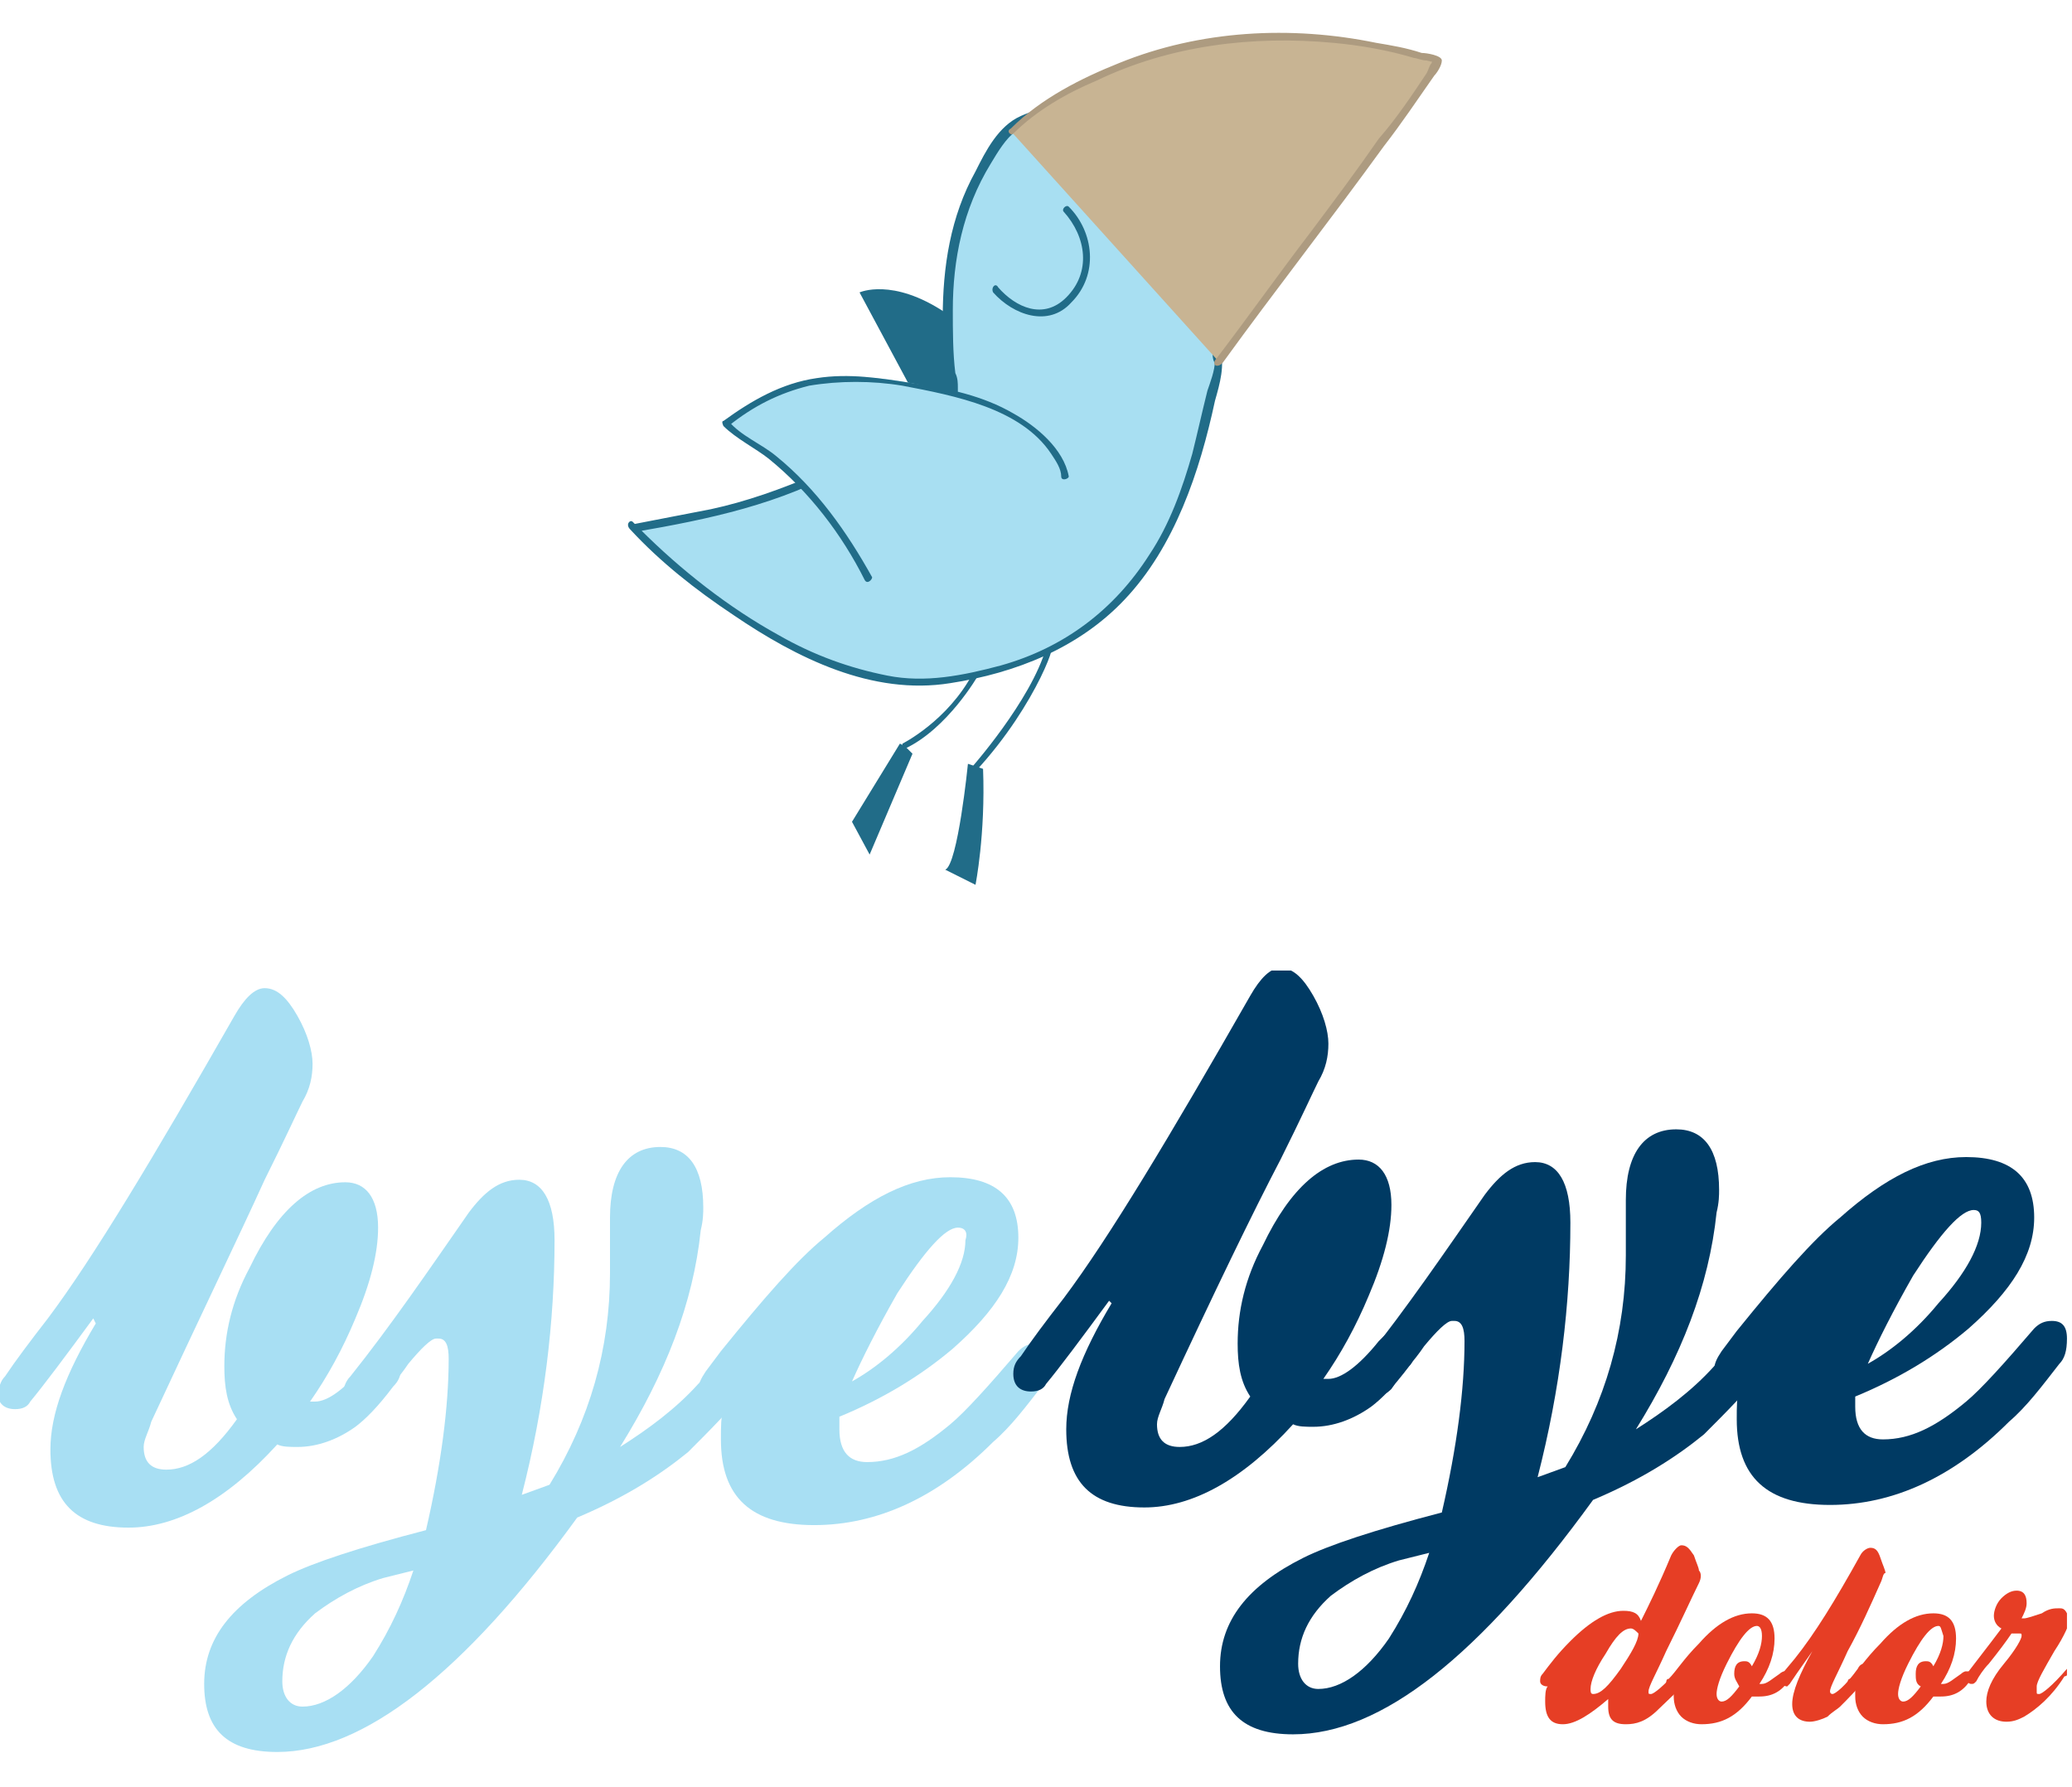 <svg version="1.1" id="Capa_1" xmlns="http://www.w3.org/2000/svg" xmlns:xlink="http://www.w3.org/1999/xlink" x="0" y="0" width="82.2" height="70.9" viewBox="0 0 82.2 70.9" xml:space="preserve"><style>.st1{fill:#a8dff3}.st2{fill:#003a63}.st3{fill:#e63e25}.st4{fill:#216c88}.st5{fill:#a8dff2}</style><defs><path id="SVGID_1_" d="M0 38.5h82v31H0z"/></defs><clipPath id="SVGID_2_"><use xlink:href="#SVGID_1_" overflow="visible"/></clipPath><g clip-path="url(#SVGID_2_)"><path class="st1" d="M15.6 55c-.6.8-1.1 1.3-1.5 1.6-.7.5-1.5.8-2.3.8-.3 0-.6 0-.8-.1-2 2.2-4 3.3-5.9 3.3-2.1 0-3.1-1-3.1-3.1 0-1.4.6-3 1.8-5l-.1-.2c-1.1 1.5-2 2.7-2.5 3.3-.1.2-.3.3-.6.3-.4 0-.7-.2-.7-.7.1-.2.1-.4.3-.6.4-.6 1-1.4 1.7-2.3 1.8-2.4 4.2-6.4 7.4-12 .4-.7.8-1.1 1.2-1.1.5 0 .9.4 1.3 1.1.4.7.6 1.4.6 1.9s-.1 1-.4 1.5c-.2.4-.7 1.5-1.5 3.1C9.5 49 8 52.1 6 56.4c-.1.4-.3.7-.3 1 0 .6.3.9.9.9.9 0 1.8-.6 2.8-2-.4-.6-.5-1.3-.5-2.1 0-1.3.3-2.6 1-3.9 1.1-2.3 2.4-3.4 3.8-3.4.8 0 1.3.6 1.3 1.8 0 1-.3 2.2-.9 3.6-.5 1.2-1.1 2.3-1.8 3.3h.2c.5 0 1.2-.5 2-1.5.3-.3.5-.5.7-.5.4 0 .7.2.7.6v.1c0 .3-.1.5-.3.7z"/><path class="st1" d="M29.7 55c-.7.9-1.5 1.7-2.4 2.6-1.1.9-2.5 1.8-4.4 2.6-4.5 6.2-8.5 9.3-11.9 9.3-2 0-2.9-.9-2.9-2.7 0-1.8 1.1-3.2 3.3-4.3 1-.5 2.8-1.1 5.5-1.8.6-2.6.9-4.9.9-6.8 0-.5-.1-.8-.4-.8h-.1c-.2 0-.6.4-1.1 1-.4.6-.9 1.1-1.3 1.7-.2.2-.4.3-.7.3-.4 0-.6-.2-.6-.7 0-.3.1-.6.3-.8 1.6-2 3.1-4.2 4.7-6.5.6-.8 1.2-1.3 2-1.3.9 0 1.4.8 1.4 2.4 0 3.2-.4 6.6-1.3 10.1l1.1-.4c1.6-2.6 2.4-5.4 2.4-8.4v-2.2c0-1.8.7-2.8 2-2.8 1.1 0 1.7.8 1.7 2.4 0 .2 0 .5-.1.9-.3 2.9-1.4 5.7-3.2 8.6 1.1-.7 2.2-1.5 3.1-2.5.3-.3.6-.6 1-1.1.2-.2.4-.3.6-.3.4 0 .7.2.7.7 0 .5-.1.7-.3.8zm-14.5 7.6c-1 .3-1.9.8-2.7 1.4-.9.8-1.3 1.7-1.3 2.7 0 .6.3 1 .8 1 .9 0 1.9-.7 2.8-2 .7-1.1 1.2-2.2 1.6-3.4l-1.2.3z"/><path class="st1" d="M41.4 54.9c-.7.9-1.3 1.7-2 2.3-2.2 2.2-4.6 3.3-7.1 3.3s-3.7-1.1-3.7-3.4c0-.5 0-.9.1-1.2h-.3c-.2 0-.3 0-.5-.2-.1-.1-.2-.3-.2-.5 0-.3.1-.5.3-.8l.6-.8c1.7-2.1 3-3.6 4.1-4.5 1.8-1.6 3.4-2.4 5-2.4 1.8 0 2.7.8 2.7 2.4 0 1.5-.9 2.9-2.6 4.4-1.3 1.1-2.8 2-4.5 2.7v.5c0 .9.4 1.3 1.1 1.3 1.1 0 2.1-.5 3.3-1.5.6-.5 1.5-1.5 2.7-2.9.2-.2.4-.3.7-.3.4 0 .6.2.6.7 0 .4-.1.6-.3.9zM38 48.7c-.5 0-1.3.9-2.4 2.6-.8 1.4-1.4 2.6-1.8 3.5.9-.5 1.9-1.3 2.8-2.4 1.1-1.2 1.7-2.3 1.7-3.2.1-.3 0-.5-.3-.5z"/><path class="st2" d="M55.9 54.2c-.6.8-1.1 1.3-1.5 1.6-.7.5-1.5.8-2.3.8-.3 0-.6 0-.8-.1-2 2.2-4 3.3-5.9 3.3-2.1 0-3.1-1-3.1-3.1 0-1.4.6-3 1.8-5l-.1-.1c-1.1 1.5-2 2.7-2.5 3.3-.1.2-.3.3-.6.3-.4 0-.7-.2-.7-.7 0-.3.1-.5.3-.7.4-.6 1-1.4 1.7-2.3 1.8-2.4 4.2-6.4 7.4-12 .4-.7.8-1.1 1.2-1.1.5 0 .9.4 1.3 1.1.4.7.6 1.4.6 1.9s-.1 1-.4 1.5c-.2.4-.7 1.5-1.5 3.1-1.1 2.1-2.6 5.2-4.6 9.5-.1.4-.3.7-.3 1 0 .6.3.9.9.9.9 0 1.8-.6 2.8-2-.4-.6-.5-1.3-.5-2.1 0-1.3.3-2.6 1-3.9 1.1-2.3 2.4-3.4 3.8-3.4.8 0 1.3.6 1.3 1.8 0 1-.3 2.2-.9 3.6-.5 1.2-1.1 2.3-1.8 3.3h.2c.5 0 1.2-.5 2-1.5.3-.3.5-.5.7-.5.4 0 .7.2.7.6v.1c0 .4 0 .6-.2.8z"/><path class="st2" d="M70 54.3c-.7.9-1.5 1.7-2.4 2.6-1.1.9-2.5 1.8-4.4 2.6-4.5 6.2-8.4 9.3-11.9 9.3-2 0-2.9-.9-2.9-2.7 0-1.8 1.1-3.2 3.3-4.3 1-.5 2.8-1.1 5.5-1.8.6-2.6.9-4.9.9-6.8 0-.5-.1-.8-.4-.8h-.1c-.2 0-.6.4-1.1 1-.4.6-.9 1.1-1.3 1.7-.2.2-.4.3-.7.3-.4 0-.6-.2-.6-.7 0-.3.1-.6.3-.8 1.6-2 3.1-4.2 4.7-6.5.6-.8 1.2-1.3 2-1.3.9 0 1.4.8 1.4 2.4 0 3.2-.4 6.6-1.3 10.1l1.1-.4c1.6-2.6 2.4-5.4 2.4-8.4v-2.2c0-1.8.7-2.8 2-2.8 1.1 0 1.7.8 1.7 2.4 0 .2 0 .5-.1.9-.3 2.9-1.4 5.7-3.2 8.6 1.1-.7 2.2-1.5 3.1-2.5.3-.3.6-.6 1-1.1.2-.2.4-.3.6-.3.4 0 .7.2.7.7-.1.4-.2.6-.3.8zm-14.5 7.6c-1 .3-1.9.8-2.7 1.4-.9.8-1.3 1.7-1.3 2.7 0 .6.3 1 .8 1 .9 0 1.9-.7 2.8-2 .7-1.1 1.2-2.2 1.6-3.4l-1.2.3z"/><path class="st2" d="M81.7 54.1c-.7.9-1.3 1.7-2 2.3-2.2 2.2-4.6 3.3-7.1 3.3s-3.7-1.1-3.7-3.4c0-.5 0-.9.1-1.2h-.3c-.2 0-.3 0-.5-.2-.1-.1-.2-.3-.2-.5 0-.3.1-.5.3-.8l.6-.8c1.7-2.1 3-3.6 4.1-4.5 1.8-1.6 3.4-2.4 5-2.4 1.8 0 2.7.8 2.7 2.4 0 1.5-.9 2.9-2.6 4.4-1.3 1.1-2.8 2-4.5 2.7v.4c0 .9.4 1.3 1.1 1.3 1.1 0 2.1-.5 3.3-1.5.6-.5 1.5-1.5 2.7-2.9.2-.2.4-.3.7-.3.4 0 .6.2.6.7 0 .5-.1.8-.3 1zM78.3 48c-.5 0-1.3.9-2.4 2.6-.8 1.4-1.4 2.6-1.8 3.5.9-.5 1.9-1.3 2.8-2.4 1.1-1.2 1.7-2.3 1.7-3.2 0-.4-.1-.5-.3-.5z"/><path class="st3" d="M67.4 62.8c-.3.6-.7 1.5-1.3 2.7-.4.9-.7 1.4-.7 1.6 0 .1 0 .1.1.1s.5-.3 1.1-1c0-.1.1-.1.2-.1s.2.1.2.2 0 .2-.1.3c-.3.5-.7.8-1.1 1.2-.5.5-.9.6-1.3.6-.5 0-.7-.2-.7-.7v-.3c-.7.6-1.3 1-1.8 1s-.7-.3-.7-.9c0-.2 0-.5.1-.6-.2 0-.3-.1-.3-.2s0-.2.1-.3c.3-.4.6-.8 1.1-1.3.8-.8 1.5-1.2 2.1-1.2.4 0 .6.1.7.4.3-.6.7-1.4 1.2-2.6.1-.2.3-.4.4-.4.2 0 .3.1.5.4.1.3.2.5.2.6.1.1.1.3 0 .5zm-2.7 1.8c-.3 0-.6.3-1 1-.4.6-.6 1.1-.6 1.4 0 .1 0 .2.1.2.3 0 .6-.3 1.1-1 .4-.6.7-1.1.7-1.4-.1-.1-.2-.2-.3-.2z"/><path class="st3" d="M71 66.6c-.3.5-.7.7-1.2.7h-.3c-.6.8-1.2 1.1-2 1.1-.3 0-.6-.1-.8-.3-.2-.2-.3-.5-.3-.8V67h-.1c-.1 0-.2-.1-.2-.2s0-.2.1-.2c.3-.3.6-.8 1.2-1.4.7-.8 1.4-1.2 2.1-1.2.6 0 .9.3.9 1 0 .6-.2 1.2-.6 1.8h.1c.2 0 .4-.2.7-.4 0 0 .1-.1.2-.1s.3.1.3.2l-.1.1zm-1.3-2.1c-.3 0-.7.5-1.2 1.5-.3.6-.4 1-.4 1.2 0 .2.1.3.2.3.2 0 .4-.2.7-.6-.1-.2-.2-.3-.2-.5 0-.3.1-.5.4-.5.1 0 .2 0 .3.2.3-.5.4-.9.4-1.2 0-.3-.1-.4-.2-.4z"/><path class="st3" d="M74.6 62.8c-.4.9-.8 1.8-1.3 2.7-.4.9-.7 1.4-.7 1.6 0 0 0 .1.1.1s.5-.3 1-1c.1-.2.2-.2.3-.2.1 0 .2.1.2.2s0 .2-.1.3c-.4.5-.8.9-1.1 1.2-.1.1-.3.2-.5.4-.2.1-.5.2-.7.2-.4 0-.7-.2-.7-.7s.3-1.2.8-2.1c-.2.3-.5.7-.9 1.3l-.1.1c-.1 0-.3-.1-.3-.2s0-.2.1-.3l.5-.6c.8-1 1.6-2.3 2.6-4.1.1-.2.3-.3.4-.3.2 0 .3.1.4.4.1.3.2.5.2.6-.1 0-.1.2-.2.4z"/><path class="st3" d="M78.2 66.6c-.3.5-.7.7-1.2.7h-.3c-.6.8-1.2 1.1-2 1.1-.3 0-.6-.1-.8-.3-.2-.2-.3-.5-.3-.8V67h-.1c-.1 0-.2-.1-.2-.2s0-.2.1-.2c.3-.3.6-.8 1.2-1.4.7-.8 1.4-1.2 2.1-1.2.6 0 .9.3.9 1 0 .6-.2 1.2-.6 1.8h.1c.2 0 .4-.2.7-.4 0 0 .1-.1.2-.1s.3.1.3.2l-.1.1zm-1.3-2.1c-.3 0-.7.5-1.2 1.5-.3.6-.4 1-.4 1.2 0 .2.1.3.2.3.2 0 .4-.2.7-.6-.2-.1-.2-.3-.2-.5 0-.3.1-.5.4-.5.1 0 .2 0 .3.2.3-.5.4-.9.4-1.2-.1-.3-.1-.4-.2-.4z"/><path class="st3" d="M81.9 66.5c-.5.8-1.1 1.3-1.6 1.6-.2.1-.4.2-.7.2-.5 0-.8-.3-.8-.8 0-.4.2-.9.7-1.5.5-.6.7-1 .7-1.1 0-.1 0-.1-.1-.1h-.3c-.2.3-.5.7-.9 1.2-.2.2-.4.5-.5.7-.1.1-.1.1-.2.1s-.2-.1-.2-.3c0-.1 0-.2.1-.2.3-.4.7-.9 1.3-1.7-.2-.1-.3-.3-.3-.5s.1-.5.3-.7c.2-.2.4-.3.6-.3.3 0 .4.2.4.5 0 .2-.1.4-.2.6h.1c.1 0 .4-.1.7-.2.3-.2.5-.2.7-.2.1 0 .2 0 .3.2.1.1.1.2.1.3s-.2.6-.6 1.2c-.4.7-.7 1.2-.7 1.4v.2c0 .1 0 .1.1.1s.5-.3 1.1-1c0 0 .1-.1.2-.1s.2.1.2.2c-.4.1-.4.2-.5.2z"/></g><path class="st4" d="M41.5 25.7l.1.1c.5-.8-.4 2.1-2.9 4.8-.1.1-.2-.1-.2-.1s2.4-2.7 3-4.8zm-2.9 1l.2.1s-1.2 2.1-2.9 2.9c-.1 0-.1-.2-.1-.2s1.8-.9 2.8-2.8zm-.3-10.6l-2-.4-2.2-4.1s1.3-.6 3.4.8l.8 3.7z"/><path class="st5" d="M25.1 20.9s6.8 7.3 13 6.1c6.1-1.2 8.9-4.6 10.3-12.6 0 0-2-12.3-7.9-9.5-.2-.1-2 1.8-2.6 4.7-.6 2.9-.1 5.8-.1 5.8s.4.4-2.2 1.8c-2.6 1.3-4 2.7-10.5 3.7z"/><path class="st4" d="M25 21c1.2 1.3 2.6 2.4 4.1 3.4 2.5 1.7 5.5 3.2 8.6 2.7 2.6-.4 5.1-1.4 6.9-3.3 2-2.1 3-5.1 3.6-7.9.2-.7.4-1.4.2-2.1-.1-.7-.3-1.4-.5-2.1-.5-2-1.3-4-2.6-5.6-.6-.7-1.3-1.3-2.1-1.7-.9-.3-1.8-.2-2.7.2-.9.4-1.4 1.4-1.8 2.2-1 1.8-1.3 3.8-1.3 5.8 0 .8 0 1.6.1 2.4 0 .1.1.5.1.5 0 .2-.3.5-.5.6-.6.5-1.3.8-2 1.2l-2.7 1.5c-1.4.6-2.8 1.1-4.2 1.4-1 .2-2.1.4-3.1.6-.2 0-.1.3.1.3 2.9-.5 5.8-1.1 8.4-2.6 1-.6 2.1-1.1 3.1-1.7.4-.3 1.3-.7 1.3-1.3v-.1c0-.2 0-.4-.1-.6-.1-.8-.1-1.7-.1-2.5 0-2 .4-4 1.5-5.8.3-.5.6-1 1-1.3.3-.2.7-.3 1-.4.9-.2 1.8 0 2.6.5 1.6 1.1 2.5 3.3 3.2 5.1.3.8.5 1.7.8 2.6.1.3.1.6.2.9 0 .1 0 .4.1.5v-.1c0 .4-.2.9-.3 1.2-.2.8-.4 1.7-.6 2.5-.4 1.4-.9 2.8-1.7 4-1.4 2.2-3.4 3.7-5.9 4.4-1.5.4-3 .7-4.5.4-1.5-.3-2.9-.8-4.3-1.6-2-1.1-3.9-2.6-5.5-4.2l-.3-.3c-.1-.1-.3.1-.1.3z"/><path class="st5" d="M42.3 18.9s-.3-2.2-4-3.2-6.7-1.3-9.5 1c-.1 0 .9.7.9.7s2.5 1.3 4.7 5.5"/><path class="st4" d="M42.4 18.9c-.2-1.1-1.3-2-2.2-2.5-1.2-.7-2.6-1-4-1.2-1.3-.2-2.5-.4-3.8-.2-1.4.2-2.6.9-3.7 1.7-.1 0 0 .2 0 .2.5.5 1.3.9 1.8 1.3 1.6 1.3 2.9 3 3.8 4.8.1.2.3 0 .3-.1-1-1.8-2.2-3.5-3.8-4.8-.6-.5-1.4-.8-1.9-1.4v.2c1-.8 2-1.3 3.2-1.6 1.2-.2 2.5-.2 3.7 0 2.1.4 4.7.9 5.9 2.7.2.3.4.6.4.9 0 .2.3.1.3 0z"/><path d="M40.1 5.2s6.3-6 16.9-2.7c.2.1-4.5 6.4-4.5 6.4l-4.1 5.5" fill="#c8b493"/><path d="M40.2 5.3c.9-.9 2.1-1.6 3.3-2.1 2.9-1.4 6.2-1.8 9.4-1.5 1.1.1 2.2.3 3.2.6.1 0 .3.1.5.1 0 0 .3.1.2 0v.1c-.1.1-.1.2-.2.4-.6.9-1.2 1.8-1.9 2.6-.9 1.3-1.8 2.5-2.7 3.7-1.3 1.7-2.5 3.4-3.8 5.1-.1.2.1.3.3.1 2.1-2.9 4.3-5.7 6.4-8.6.7-.9 1.3-1.8 2-2.8.1-.1.3-.4.3-.6 0-.2-.6-.3-.8-.3-.6-.2-1.2-.3-1.8-.4-3.4-.7-7-.5-10.2.8-1.5.6-3.1 1.4-4.3 2.6-.2.1 0 .3.1.2z" fill="#ad9b80"/><path class="st4" d="M35.9 29.6l-.2-.1-1.9 3.1.7 1.3 1.7-4-.3-.3zm1.6 4.9l1.2.6s.4-2 .3-4.6l-.6-.2s-.4 4-.9 4.2zm1.9-22.9c.8.9 2.2 1.4 3.1.4 1.1-1.1.9-2.8-.1-3.8-.1-.1-.3.1-.2.2.9 1 1.1 2.4.1 3.4-.9.9-2 .4-2.7-.4-.1-.2-.3 0-.2.2z"/></svg>